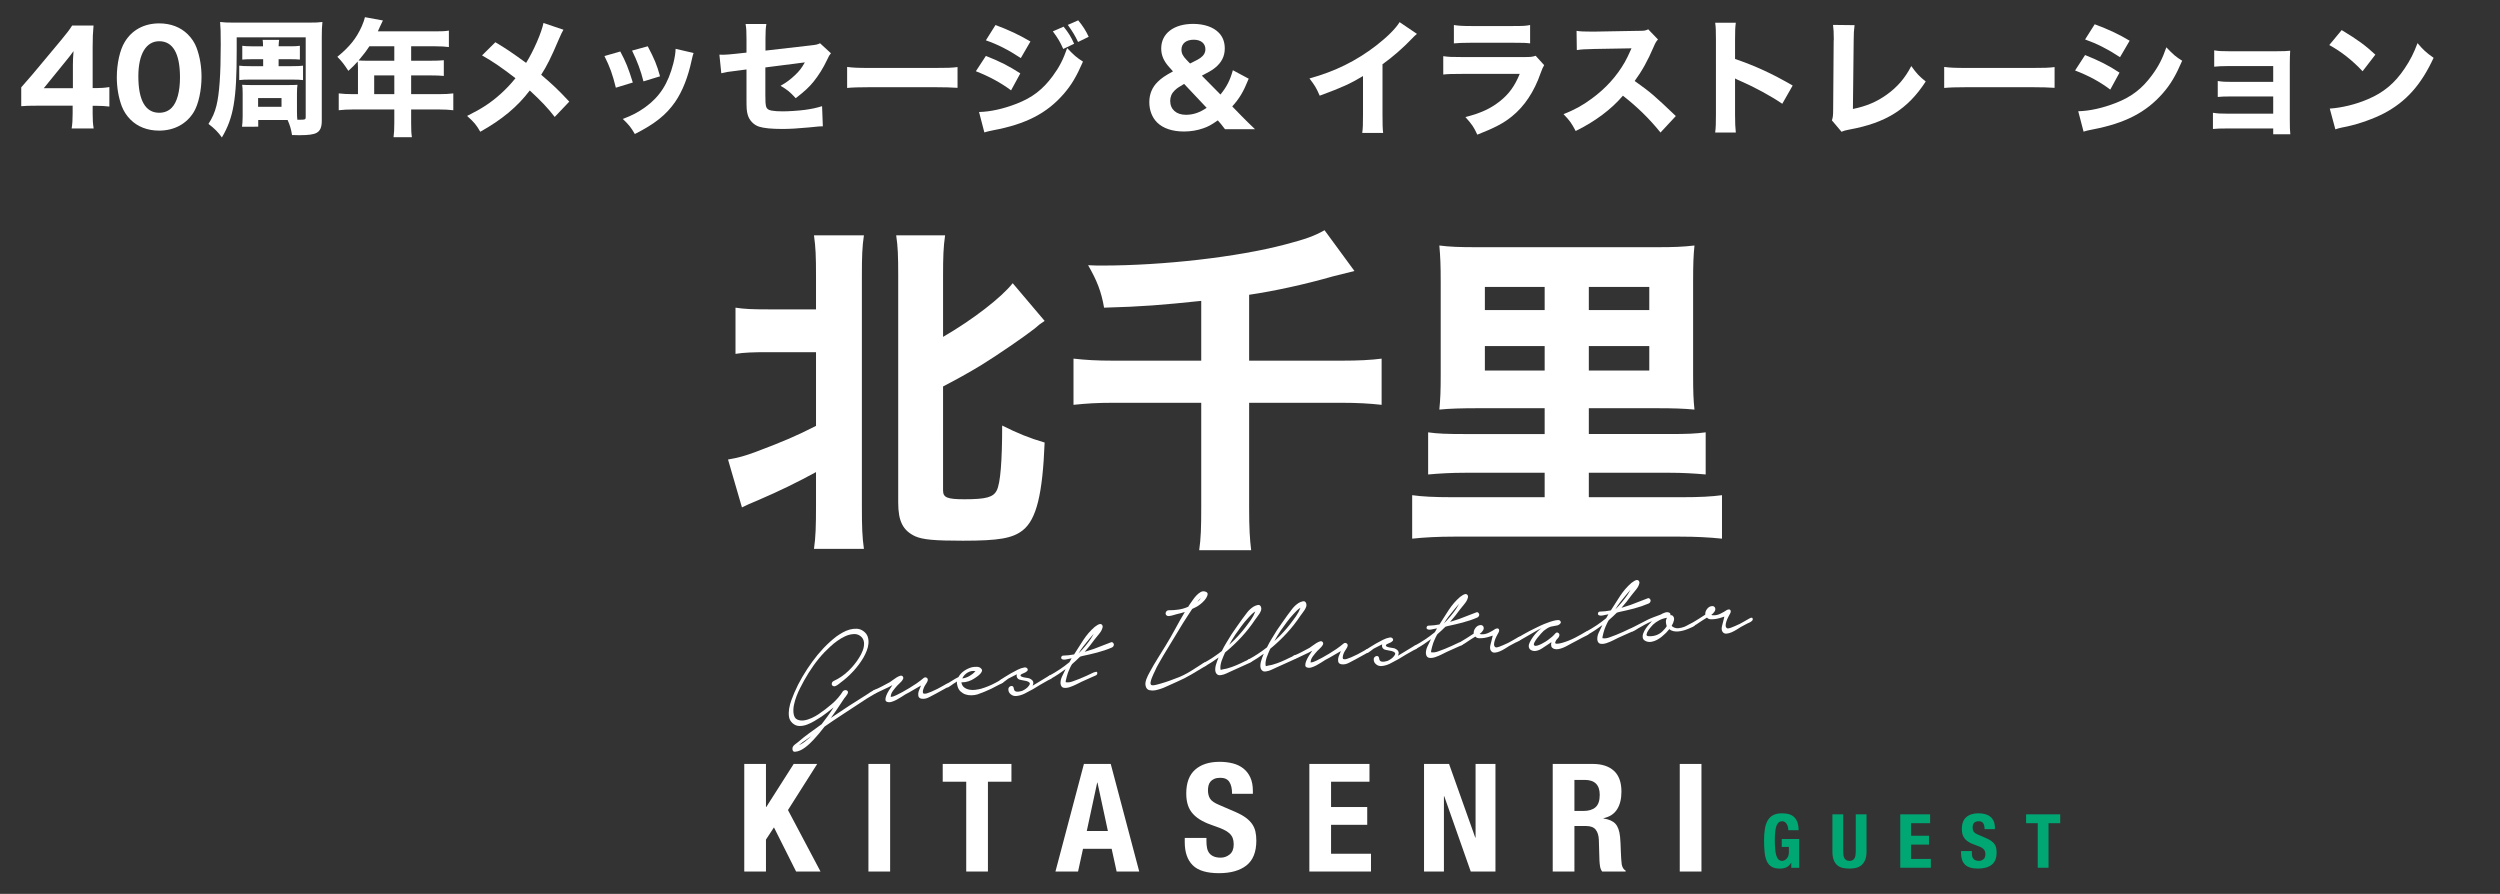 <?xml version="1.0" encoding="utf-8"?>
<!-- Generator: Adobe Illustrator 16.2.1, SVG Export Plug-In . SVG Version: 6.00 Build 0)  -->
<!DOCTYPE svg PUBLIC "-//W3C//DTD SVG 1.1//EN" "http://www.w3.org/Graphics/SVG/1.1/DTD/svg11.dtd">
<svg version="1.1" id="レイヤー_1" xmlns="http://www.w3.org/2000/svg" xmlns:xlink="http://www.w3.org/1999/xlink" x="0px"
	 y="0px" width="434.464px" height="155.34px" viewBox="0 0 434.464 155.34" enable-background="new 0 0 434.464 155.34"
	 xml:space="preserve">
<rect x="0" y="0" width="434.464" height="155.34" fill="#333333" stroke="none"/>
<g>
	<g>
		<g>
			<path fill="#FFFFFF" d="M133.546,61.202c-2.716,0-4.25,0.06-5.727,0.295v-8.028c1.594,0.236,2.775,0.295,5.727,0.295h8.265
				v-5.785c0-3.483-0.059-4.959-0.354-7.085h8.679c-0.295,2.008-0.354,3.602-0.354,7.085v39.967c0,3.72,0.059,5.313,0.354,7.439
				h-8.679c0.295-2.066,0.354-3.896,0.354-7.557v-5.786c-3.247,1.771-6.258,3.247-10.095,4.9c-1.299,0.531-1.948,0.826-2.775,1.239
				l-2.42-8.324c1.771-0.295,3.011-0.649,4.9-1.357c4.841-1.83,6.907-2.716,10.391-4.487V61.202H133.546z M163.891,85.23
				c0,1.239,0.708,1.534,3.719,1.534c3.778,0,5.018-0.354,5.608-1.534c0.649-1.24,0.944-5.195,0.944-11.276
				c2.598,1.299,4.723,2.185,7.38,2.952c-0.354,8.974-1.417,13.342-3.778,15.231c-1.771,1.416-4.192,1.83-10.391,1.83
				c-4.959,0-6.966-0.178-8.324-0.768c-2.125-1.004-2.952-2.598-2.952-5.845V47.978c0-3.543-0.059-5.137-0.354-7.085h8.501
				c-0.295,2.066-0.354,3.72-0.354,7.085v10.567c5.195-3.011,10.154-6.849,12.102-9.328l5.55,6.553
				c-0.649,0.414-1.122,0.768-1.771,1.358c-1.653,1.299-6.435,4.604-9.328,6.376c-2.243,1.357-4.073,2.361-6.553,3.66V85.23z"/>
			<path fill="#FFFFFF" d="M208.756,52.288c-6.73,0.708-10.272,1.003-16.884,1.181c-0.472-2.775-1.24-4.723-2.775-7.38
				c1.063,0.06,1.771,0.06,2.421,0.06c10.686,0,23.555-1.477,31.82-3.66c3.601-0.945,5.077-1.477,6.848-2.48l5.195,7.085
				c-1.948,0.472-1.948,0.472-3.778,0.944c-4.723,1.358-10.095,2.539-14.522,3.188v11.452h16.058c3.011,0,5.136-0.117,6.966-0.354
				v8.028c-2.125-0.235-4.191-0.354-6.907-0.354h-16.116v18.242c0,3.601,0.118,5.49,0.354,7.379h-9.032
				c0.295-2.125,0.354-3.837,0.354-7.497V69.999h-15.291c-2.833,0-4.664,0.118-6.907,0.354v-8.028
				c2.125,0.236,4.015,0.354,6.907,0.354h15.291V52.288z"/>
			<path fill="#FFFFFF" d="M256.692,70.943c-2.657,0-4.724,0.059-6.554,0.236c0.178-1.89,0.236-3.188,0.236-6.081V49.099
				c0-3.069-0.059-4.368-0.236-6.435c1.83,0.236,3.483,0.295,6.494,0.295h31.289c3.011,0,4.487-0.059,6.554-0.295
				c-0.178,1.771-0.236,3.188-0.236,6.316v16.117c0,3.07,0.059,4.428,0.236,6.081c-1.948-0.178-3.66-0.236-6.494-0.236h-11.866
				v4.486h13.991c3.07,0,4.604-0.059,6.317-0.295v7.32c-2.008-0.177-4.015-0.295-6.317-0.295h-13.991v4.251h16.058
				c3.365,0,5.313-0.118,7.084-0.354v7.557c-2.243-0.236-4.604-0.354-7.32-0.354h-39.259c-2.657,0-5.077,0.118-7.262,0.354v-7.557
				c1.653,0.236,3.778,0.354,7.084,0.354h15.94V82.16h-13.874c-2.361,0-4.368,0.118-6.376,0.295v-7.32
				c1.653,0.236,3.247,0.295,6.376,0.295h13.874v-4.486H256.692z M258.049,49.867v4.015h10.391v-4.015H258.049z M258.049,60.139
				v4.251h10.391v-4.251H258.049z M276.115,53.881h10.508v-4.015h-10.508V53.881z M276.115,64.39h10.508v-4.251h-10.508V64.39z"/>
		</g>
	</g>
	<g>
		<g>
			<g>
				<g>
					<path fill="#FFFFFF" d="M133.113,140.25h0.052l4.767-7.489h4.085l-5.08,8.014l5.656,10.685h-4.242l-3.85-7.673l-1.388,2.121
						v5.552h-3.771v-18.698h3.771V140.25z"/>
					<path fill="#FFFFFF" d="M150.921,132.761h3.771v18.698h-3.771V132.761z"/>
					<path fill="#FFFFFF" d="M175.773,135.851h-4.085v15.608h-3.771v-15.608h-4.085v-3.09h11.942V135.851z"/>
					<path fill="#FFFFFF" d="M193.031,132.761l4.95,18.698h-3.928l-0.864-3.954h-4.976l-0.864,3.954h-3.928l4.949-18.698H193.031z
						 M192.534,144.415l-1.807-8.406h-0.053l-1.807,8.406H192.534z"/>
					<path fill="#FFFFFF" d="M209.661,146.169c0,0.437,0.035,0.834,0.105,1.191c0.07,0.358,0.201,0.659,0.393,0.903
						c0.191,0.245,0.449,0.437,0.772,0.576c0.323,0.141,0.729,0.21,1.218,0.21c0.576,0,1.095-0.188,1.558-0.563
						c0.462-0.375,0.694-0.956,0.694-1.741c0-0.419-0.057-0.781-0.17-1.087c-0.114-0.305-0.301-0.58-0.563-0.825
						c-0.262-0.244-0.606-0.467-1.034-0.667c-0.428-0.201-0.956-0.406-1.584-0.616c-0.838-0.278-1.563-0.584-2.173-0.916
						c-0.611-0.332-1.122-0.721-1.532-1.166c-0.411-0.444-0.712-0.96-0.903-1.545c-0.192-0.585-0.288-1.261-0.288-2.029
						c0-1.851,0.515-3.229,1.545-4.138c1.03-0.908,2.444-1.362,4.242-1.362c0.838,0,1.611,0.092,2.318,0.275s1.318,0.48,1.833,0.891
						c0.515,0.41,0.916,0.934,1.204,1.571s0.433,1.4,0.433,2.291v0.524h-3.614c0-0.891-0.157-1.576-0.471-2.057
						c-0.314-0.479-0.838-0.72-1.571-0.72c-0.419,0-0.769,0.062-1.048,0.184s-0.502,0.283-0.667,0.484
						c-0.166,0.201-0.28,0.432-0.341,0.693c-0.061,0.263-0.091,0.533-0.091,0.812c0,0.576,0.122,1.061,0.367,1.453
						c0.244,0.393,0.768,0.756,1.571,1.087l2.907,1.257c0.716,0.314,1.3,0.642,1.754,0.982c0.454,0.34,0.816,0.707,1.087,1.1
						s0.458,0.825,0.563,1.297c0.104,0.471,0.157,0.995,0.157,1.571c0,1.973-0.572,3.408-1.716,4.308s-2.736,1.349-4.779,1.349
						c-2.13,0-3.653-0.462-4.57-1.388s-1.375-2.253-1.375-3.98v-0.76h3.771V146.169z"/>
					<path fill="#FFFFFF" d="M237.997,135.851h-6.678v4.399h6.285v3.091h-6.285v5.028h6.939v3.09h-10.711v-18.698h10.449V135.851z"
						/>
					<path fill="#FFFFFF" d="M256.38,145.567h0.053v-12.806h3.456v18.698h-4.295l-4.608-13.094h-0.053v13.094h-3.457v-18.698h4.348
						L256.38,145.567z"/>
					<path fill="#FFFFFF" d="M276.807,132.761c1.571,0,2.793,0.397,3.666,1.191c0.873,0.795,1.31,2.003,1.31,3.627
						c0,1.257-0.254,2.283-0.76,3.077c-0.506,0.795-1.292,1.306-2.356,1.532v0.052c0.942,0.141,1.632,0.445,2.068,0.917
						s0.707,1.23,0.812,2.278c0.035,0.35,0.062,0.729,0.079,1.14s0.035,0.868,0.053,1.375c0.034,0.995,0.087,1.754,0.157,2.278
						c0.104,0.523,0.331,0.882,0.681,1.073v0.157h-4.086c-0.192-0.262-0.313-0.563-0.366-0.903
						c-0.053-0.341-0.088-0.694-0.104-1.061l-0.105-3.588c-0.035-0.733-0.218-1.31-0.55-1.729s-0.891-0.629-1.676-0.629h-2.017
						v7.909h-3.771v-18.698H276.807z M275.183,140.932c0.908,0,1.606-0.214,2.095-0.642c0.489-0.428,0.733-1.148,0.733-2.161
						c0-1.729-0.873-2.593-2.618-2.593h-1.781v5.396H275.183z"/>
					<path fill="#FFFFFF" d="M291.917,132.761h3.771v18.698h-3.771V132.761z"/>
				</g>
			</g>
		</g>
	</g>
	<g>
		<path fill="#FFFFFF" d="M3.691,15.174c0.88-0.989,1.519-1.737,1.937-2.222l4.995-5.985c1.012-1.231,1.386-1.694,1.915-2.53h3.718
			c-0.11,1.276-0.154,2.091-0.154,3.696v7.174h0.616c0.792,0,1.475-0.044,2.289-0.177v3.389c-0.726-0.088-1.452-0.132-2.289-0.132
			h-0.616v1.342c0,1.167,0.044,1.783,0.176,2.597h-3.829c0.132-0.792,0.176-1.496,0.176-2.641v-1.319H6.485
			c-1.32,0-2.068,0.021-2.794,0.088V15.174z M12.668,11.28c0-0.659,0.022-1.188,0.11-2.397c-0.33,0.483-0.77,1.034-1.342,1.738
			l-3.828,4.708h5.061V11.28z"/>
		<path fill="#FFFFFF" d="M22.677,20.786c-0.682-0.682-1.188-1.475-1.518-2.332c-0.572-1.541-0.858-3.257-0.858-5.039
			c0-2.332,0.528-4.73,1.364-6.095c1.254-2.112,3.389-3.257,6.007-3.257c1.98,0,3.719,0.66,4.973,1.914
			c0.682,0.683,1.21,1.475,1.519,2.333c0.572,1.54,0.858,3.256,0.858,5.061c0,2.311-0.528,4.753-1.342,6.095
			c-1.254,2.068-3.41,3.234-6.029,3.234C25.647,22.7,23.932,22.04,22.677,20.786z M24.042,13.26c0,4.181,1.232,6.337,3.63,6.337
			c0.88,0,1.628-0.308,2.178-0.88c0.924-0.946,1.43-2.838,1.43-5.259c0-4.158-1.232-6.293-3.608-6.293
			C25.384,7.166,24.042,9.41,24.042,13.26z"/>
		<path fill="#FFFFFF" d="M51.609,19.399c0,0.551,0.022,1.145,0.066,1.408c0.264,0,0.418,0,0.506,0c0.858,0,0.946-0.044,0.946-0.462
			V6.484H41.135v2.354c0,8.427-0.55,11.617-2.574,15.05c-0.616-0.88-1.276-1.562-2.333-2.354c0.682-1.056,1.1-2.002,1.386-3.168
			c0.506-2.024,0.748-5.392,0.748-10.584c0-2.267-0.022-2.927-0.11-3.961c0.726,0.088,1.232,0.11,2.42,0.11h12.938
			c1.232,0,1.782-0.022,2.42-0.11c-0.088,0.881-0.11,1.431-0.11,2.663v14.521c0,1.122-0.286,1.761-0.924,2.091
			c-0.484,0.264-1.386,0.396-2.772,0.396c-0.11,0-0.286,0-0.462,0c-0.418-0.021-0.682-0.021-0.792-0.021c-0.066,0-0.132,0-0.22,0
			c-0.154-1.013-0.374-1.738-0.77-2.618h-5.104v1.166H42.06c0.066-0.484,0.11-1.057,0.11-1.782v-4.005
			c0-0.704-0.022-1.078-0.088-1.496c0.792,0.044,0.968,0.044,1.628,0.044h6.249c0.99,0,1.21,0,1.738-0.044
			c-0.066,0.484-0.088,0.858-0.088,1.562V19.399z M45.734,10.291h-2.046c-0.638,0-1.144,0.021-1.584,0.065V7.958
			c0.462,0.066,0.902,0.088,1.606,0.088h2.002c0-0.55-0.022-0.726-0.066-1.122h2.86C48.462,7.32,48.44,7.43,48.418,8.045h2.134
			c0.638,0,1.078-0.021,1.562-0.088v2.398c-0.44-0.044-0.924-0.065-1.562-0.065h-2.134v1.21h2.288c0.968,0,1.497-0.022,1.958-0.088
			v2.508c-0.528-0.065-1.034-0.088-1.958-0.088h-7.151c-0.902,0-1.474,0.022-1.98,0.088v-2.508c0.506,0.065,0.946,0.088,2.002,0.088
			h2.156V10.291z M44.854,18.563h4.07v-1.518h-4.07V18.563z"/>
		<path fill="#FFFFFF" d="M62.211,11.764c0-0.418-0.022-0.748-0.044-1.078c-0.594,0.66-0.902,0.969-1.628,1.628
			c-0.748-1.144-1.122-1.649-1.915-2.442c2.156-1.76,3.323-3.234,4.247-5.303c0.286-0.66,0.462-1.166,0.55-1.584l3.125,0.572
			c-0.154,0.308-0.176,0.352-0.484,1.012c-0.154,0.353-0.242,0.528-0.396,0.881h9.99c1.078,0,1.65-0.022,2.354-0.133v2.861
			c-0.682-0.089-1.342-0.133-2.354-0.133h-4.203v2.509h3.278c1.1,0,1.716-0.022,2.398-0.088v2.729
			c-0.726-0.066-1.298-0.088-2.289-0.088h-3.388v3.256h4.841c1.056,0,1.782-0.044,2.486-0.132v2.927
			c-0.727-0.088-1.497-0.133-2.486-0.133h-4.841v2.311c0,1.21,0.022,1.805,0.132,2.509h-3.19c0.088-0.683,0.132-1.32,0.132-2.553
			v-2.267h-7.151c-1.012,0-1.76,0.045-2.508,0.133v-2.927c0.748,0.088,1.474,0.132,2.508,0.132h0.836V11.764z M64.191,8.045
			c-0.594,0.902-1.056,1.496-1.87,2.465c0.44,0.021,0.814,0.044,1.364,0.044h4.84V8.045H64.191z M68.526,16.363v-3.256h-3.498v3.256
			H68.526z"/>
		<path fill="#FFFFFF" d="M97.919,5.164c-0.264,0.462-0.374,0.682-0.814,1.694c-1.342,3.168-2.09,4.643-3.059,6.139
			c2.024,1.716,2.927,2.574,4.885,4.665l-2.53,2.662c-1.166-1.519-2.354-2.772-4.334-4.599c-2.134,2.816-4.819,5.061-8.604,7.173
			c-0.682-1.188-1.034-1.628-2.288-2.75c2.574-1.276,4.092-2.267,5.831-3.829c0.968-0.88,1.782-1.738,2.575-2.729
			c-2.464-1.892-3.938-2.904-5.809-3.96l2.311-2.289c1.892,1.122,2.729,1.694,5.347,3.587c1.32-2.112,2.707-5.325,3.015-6.931
			L97.919,5.164z"/>
		<path fill="#FFFFFF" d="M107.795,8.948c0.968,1.805,1.408,2.904,2.178,5.391l-2.948,0.902c-0.594-2.398-1.012-3.542-1.98-5.501
			L107.795,8.948z M120.535,9.212c-0.132,0.374-0.154,0.439-0.33,1.231c-0.638,2.971-1.584,5.391-2.882,7.283
			c-1.562,2.244-3.521,3.807-6.997,5.567c-0.682-1.167-0.99-1.562-2.09-2.619c1.672-0.638,2.619-1.144,3.873-2.024
			c2.553-1.848,4.005-4.114,4.907-7.635c0.264-1.078,0.374-1.804,0.396-2.53L120.535,9.212z M112.57,8.045
			c1.166,2.223,1.584,3.213,2.134,5.215l-2.883,0.881c-0.418-1.738-1.122-3.631-1.98-5.348L112.57,8.045z"/>
		<path fill="#FFFFFF" d="M129.729,6.725c0-1.254-0.022-1.76-0.154-2.552h3.609c-0.11,0.682-0.154,1.254-0.154,2.486v2.134
			l7.855-0.901c0.99-0.11,1.166-0.154,1.628-0.374l1.893,1.738c-0.286,0.352-0.33,0.418-0.66,1.122
			c-0.682,1.452-1.43,2.64-2.354,3.807c-0.792,0.968-1.518,1.649-3.103,2.882c-1.056-1.144-1.452-1.452-2.64-2.156
			c1.012-0.572,1.694-1.078,2.508-1.848c0.748-0.705,1.144-1.211,1.716-2.223l-6.865,0.88v4.818
			c0.022,1.431,0.022,1.431,0.088,1.782c0.088,0.528,0.374,0.793,0.99,0.902c0.506,0.088,1.188,0.132,1.937,0.132
			c1.034,0,2.728-0.109,3.895-0.264c1.21-0.176,1.87-0.308,2.948-0.638l0.132,3.498c-0.484,0-0.484,0-2.442,0.198
			c-1.805,0.176-3.367,0.264-4.577,0.264c-1.827,0-3.235-0.132-4.049-0.396c-0.924-0.286-1.716-1.101-1.98-2.047
			c-0.198-0.704-0.22-1.056-0.22-2.97v-4.929l-1.496,0.197c-1.849,0.221-1.937,0.242-2.883,0.463l-0.33-3.235
			c0.286,0.022,0.528,0.022,0.66,0.022c0.44,0,1.188-0.066,2.223-0.176l1.826-0.198V6.725z"/>
		<path fill="#FFFFFF" d="M147.219,11.632c0.99,0.132,1.782,0.176,4.026,0.176h11.134c2.222,0,3.015-0.021,4.027-0.153v3.608
			c-0.88-0.066-2.333-0.11-4.049-0.11h-11.112c-1.914,0-3.168,0.044-4.026,0.132V11.632z"/>
		<path fill="#FFFFFF" d="M171.331,9.718c2.42,0.946,4.048,1.782,5.985,3.036l-1.606,2.948c-1.804-1.342-3.762-2.398-6.117-3.322
			L171.331,9.718z M170.143,19.465c1.98-0.044,4.247-0.55,6.557-1.452c2.707-1.056,4.533-2.464,6.249-4.797
			c1.166-1.584,1.826-2.882,2.508-4.862c1.232,1.298,1.628,1.628,2.75,2.354c-1.144,2.618-2.024,4.092-3.367,5.633
			c-2.926,3.366-6.579,5.236-12.211,6.293c-0.682,0.132-1.1,0.241-1.562,0.374L170.143,19.465z M173.003,4.349
			c2.376,0.88,4.203,1.761,6.073,2.86l-1.672,2.883c-2.178-1.431-4.026-2.377-6.073-3.081L173.003,4.349z M184.841,4.635
			c0.836,1.034,1.276,1.738,1.827,2.971l-1.893,0.902c-0.528-1.211-0.924-1.871-1.804-3.059L184.841,4.635z M187.372,3.535
			c0.748,0.881,1.386,1.871,1.826,2.861l-1.849,0.901c-0.484-1.034-0.924-1.782-1.782-2.97L187.372,3.535z"/>
		<path fill="#FFFFFF" d="M212.891,22.458c-0.44-0.594-0.902-1.166-1.254-1.54c-1.1,0.771-1.694,1.101-2.552,1.387
			c-0.99,0.352-2.156,0.55-3.323,0.55c-2.024,0-3.652-0.55-4.687-1.584c-0.858-0.858-1.342-2.112-1.342-3.499
			c0-1.408,0.484-2.597,1.475-3.564c0.66-0.638,1.232-1.034,2.64-1.804l-0.572-0.639c-1.034-1.122-1.474-2.134-1.474-3.345
			c0-2.596,2.178-4.269,5.545-4.269c1.914,0,3.521,0.551,4.467,1.541c0.682,0.682,1.034,1.628,1.034,2.706
			c0,1.386-0.55,2.464-1.694,3.389c-0.506,0.418-1.1,0.748-2.289,1.364l3.234,3.278c1.101-1.364,1.65-2.442,2.157-4.225l2.75,1.474
			c-0.946,2.333-1.584,3.389-2.86,4.819l1.65,1.694c0.792,0.813,1.21,1.21,2.31,2.266H212.891z M205.784,14.581
			c-0.946,0.55-1.276,0.771-1.65,1.145c-0.506,0.483-0.77,1.1-0.77,1.804c0,1.475,1.056,2.421,2.728,2.421
			c1.254,0,2.376-0.374,3.609-1.21L205.784,14.581z M206.818,11.039c1.342-0.683,1.452-0.727,1.76-0.946
			c0.616-0.44,0.902-0.925,0.902-1.54c0-1.013-0.792-1.65-2.024-1.65c-1.32,0-2.134,0.66-2.134,1.716c0,0.66,0.242,1.122,0.88,1.782
			L206.818,11.039z"/>
		<path fill="#FFFFFF" d="M246.243,5.889c-0.462,0.396-0.506,0.44-0.836,0.792c-1.673,1.738-3.345,3.19-5.149,4.489v8.669
			c0,1.761,0.022,2.509,0.11,3.257h-3.63c0.109-0.836,0.132-1.387,0.132-3.19v-6.689c-2.288,1.364-3.543,1.937-7.525,3.411
			c-0.594-1.364-0.858-1.805-1.782-2.993c4.445-1.231,8.119-3.036,11.596-5.721c1.937-1.496,3.41-2.971,4.07-4.07L246.243,5.889z"/>
		<path fill="#FFFFFF" d="M250.816,9.762c0.946,0.132,1.365,0.154,3.322,0.154h10.605c1.277,0,1.497-0.022,2.135-0.221l1.475,1.629
			c-0.242,0.396-0.33,0.615-0.616,1.386c-1.122,3.234-2.816,5.765-4.995,7.525c-1.496,1.21-2.992,1.979-6.007,3.168
			c-0.594-1.298-0.901-1.76-2.067-3.059c2.662-0.682,4.334-1.452,5.963-2.729c1.605-1.275,2.596-2.64,3.476-4.774h-10.011
			c-1.805,0-2.465,0.022-3.279,0.11V9.762z M252.665,4.349c0.792,0.132,1.519,0.176,3.036,0.176h7.217
			c1.783,0,2.201-0.021,2.993-0.176v3.19c-0.749-0.088-1.078-0.109-2.948-0.109h-7.328c-1.408,0-2.287,0.044-2.97,0.109V4.349z"/>
		<path fill="#FFFFFF" d="M288.57,23.03c-1.869-2.332-4.07-4.488-6.534-6.402c-1.958,2.332-4.862,4.51-8.207,6.139
			c-0.727-1.387-1.034-1.805-2.112-2.927c1.936-0.77,3.234-1.474,4.885-2.685c2.42-1.76,4.356-3.895,5.765-6.358
			c0.286-0.484,0.66-1.276,1.166-2.398l-6.425,0.11c-1.826,0.044-2.244,0.065-3.08,0.197l-0.045-3.344
			c0.705,0.109,1.32,0.132,2.686,0.132c0.088,0,0.264,0,0.418,0l7.502-0.132c1.211,0,1.32-0.022,1.849-0.265l1.694,1.761
			c-0.286,0.308-0.462,0.594-0.727,1.231c-1.056,2.465-2.046,4.247-3.322,5.985c2.839,2.024,3.389,2.508,7.151,6.095L288.57,23.03z"
			/>
		<path fill="#FFFFFF" d="M298.073,23.03c0.11-0.836,0.132-1.606,0.132-3.103V6.902c0-1.562-0.021-2.179-0.132-2.948h3.587
			c-0.11,0.836-0.133,1.342-0.133,2.948v3.345c3.41,1.166,6.426,2.53,10.012,4.62l-1.805,3.169c-1.958-1.343-4.84-2.905-7.371-4.005
			c-0.418-0.176-0.506-0.22-0.836-0.396v6.337c0,1.408,0.045,2.223,0.133,3.059H298.073z"/>
		<path fill="#FFFFFF" d="M322.294,4.372c-0.109,0.836-0.153,1.518-0.153,2.729l-0.132,11.837c2.354-0.483,4.158-1.254,5.875-2.486
			c1.869-1.342,3.189-2.882,4.268-4.973c0.969,1.343,1.32,1.717,2.509,2.685c-3.124,4.818-6.909,7.195-13.312,8.361
			c-0.682,0.132-0.924,0.198-1.32,0.374l-1.672-1.98c0.176-0.506,0.22-0.836,0.22-2.024l0.088-11.771
			c0.022-0.11,0.022-0.198,0.022-0.308c0-1.057-0.045-1.893-0.133-2.486L322.294,4.372z"/>
		<path fill="#FFFFFF" d="M337.871,11.632c0.99,0.132,1.781,0.176,4.025,0.176h11.135c2.222,0,3.014-0.021,4.026-0.153v3.608
			c-0.88-0.066-2.333-0.11-4.049-0.11h-11.112c-1.914,0-3.168,0.044-4.025,0.132V11.632z"/>
		<path fill="#FFFFFF" d="M362.357,9.564c2.42,0.968,4.049,1.782,5.984,3.059l-1.606,2.948c-1.804-1.364-3.763-2.42-6.116-3.322
			L362.357,9.564z M361.168,19.333c1.979-0.044,4.247-0.55,6.557-1.452c2.706-1.057,4.532-2.465,6.249-4.797
			c1.166-1.584,1.826-2.883,2.508-4.862c1.232,1.298,1.629,1.628,2.751,2.332c-1.144,2.641-2.024,4.114-3.366,5.654
			c-2.927,3.345-6.579,5.215-12.212,6.293c-0.683,0.133-1.101,0.221-1.562,0.374L361.168,19.333z M364.029,4.217
			c2.377,0.88,4.203,1.738,6.072,2.86l-1.672,2.86c-2.178-1.43-4.026-2.354-6.072-3.08L364.029,4.217z"/>
		<path fill="#FFFFFF" d="M387.041,22.326c-1.232,0-1.804,0.022-2.464,0.088v-2.816c0.858,0.132,1.276,0.154,2.464,0.154h8.01
			v-2.992h-7.086c-1.408,0-1.848,0.021-2.552,0.088v-2.772c0.836,0.132,1.188,0.154,2.552,0.154h7.086v-2.751h-7.789
			c-1.035,0-1.893,0.044-2.465,0.11V8.75c0.771,0.133,1.254,0.154,2.465,0.154h8.471c1.101,0,1.584-0.021,2.267-0.088
			c-0.044,0.771-0.065,1.431-0.065,2.332v9.55c0,1.276,0.021,2.024,0.088,2.641h-2.971v-1.013H387.041z"/>
		<path fill="#FFFFFF" d="M406.951,5.229c2.838,1.717,4.092,2.641,5.853,4.269l-2.222,2.883c-1.826-1.937-3.675-3.389-5.787-4.555
			L406.951,5.229z M404.882,18.872c2.024-0.132,4.533-0.727,6.557-1.606c2.795-1.166,4.753-2.816,6.469-5.391
			c0.99-1.475,1.584-2.662,2.223-4.379c1.034,1.21,1.43,1.584,2.795,2.553c-2.179,4.708-4.775,7.613-8.604,9.637
			c-1.76,0.925-4.291,1.827-6.403,2.289c-0.55,0.109-0.55,0.109-0.968,0.197c-0.506,0.11-0.639,0.154-1.1,0.309L404.882,18.872z"/>
	</g>
</g>
<g>
	<g>
		<path fill="#00A773" d="M310.72,143.746c-0.039-0.183-0.103-0.35-0.188-0.501c-0.087-0.151-0.197-0.277-0.332-0.377
			s-0.297-0.149-0.487-0.149c-0.451,0-0.775,0.251-0.975,0.754c-0.2,0.503-0.3,1.335-0.3,2.496c0,0.555,0.018,1.058,0.053,1.508
			c0.034,0.451,0.097,0.834,0.188,1.15c0.091,0.316,0.221,0.56,0.39,0.729s0.388,0.253,0.656,0.253c0.112,0,0.236-0.03,0.371-0.091
			c0.134-0.061,0.26-0.151,0.377-0.272c0.116-0.122,0.214-0.275,0.292-0.462s0.117-0.405,0.117-0.656v-0.949h-1.235v-1.378h3.029
			v5.005h-1.378v-0.858h-0.026c-0.226,0.364-0.496,0.622-0.812,0.773c-0.316,0.152-0.695,0.228-1.137,0.228
			c-0.572,0-1.038-0.1-1.397-0.299c-0.36-0.199-0.642-0.507-0.846-0.923c-0.203-0.416-0.34-0.93-0.409-1.54
			c-0.069-0.611-0.104-1.32-0.104-2.126c0-0.78,0.05-1.465,0.15-2.054c0.099-0.59,0.271-1.081,0.513-1.476
			c0.243-0.395,0.563-0.691,0.962-0.891c0.399-0.199,0.897-0.299,1.495-0.299c1.022,0,1.76,0.253,2.21,0.761
			c0.451,0.507,0.677,1.232,0.677,2.177h-1.794C310.779,144.105,310.759,143.927,310.72,143.746z"/>
		<path fill="#00A773" d="M320.32,147.997c0,0.233,0.015,0.448,0.045,0.644c0.03,0.194,0.087,0.363,0.169,0.507
			c0.083,0.143,0.195,0.256,0.338,0.338c0.144,0.082,0.323,0.123,0.54,0.123c0.226,0,0.407-0.041,0.546-0.123
			s0.249-0.195,0.331-0.338c0.083-0.144,0.139-0.312,0.17-0.507c0.03-0.195,0.045-0.41,0.045-0.644v-6.475h1.872v6.475
			c0,0.589-0.082,1.076-0.247,1.462s-0.386,0.691-0.663,0.917s-0.594,0.377-0.949,0.455c-0.355,0.077-0.724,0.116-1.104,0.116
			c-0.382,0-0.75-0.034-1.105-0.104s-0.671-0.21-0.948-0.423c-0.277-0.212-0.499-0.514-0.663-0.903
			c-0.165-0.39-0.247-0.896-0.247-1.521v-6.475h1.872V147.997z"/>
		<path fill="#00A773" d="M335.426,143.056h-3.314v2.184h3.119v1.534h-3.119v2.496h3.444v1.534h-5.316v-9.282h5.187V143.056z"/>
		<path fill="#00A773" d="M342.68,148.178c0,0.217,0.017,0.414,0.052,0.592c0.034,0.178,0.1,0.327,0.195,0.448
			c0.095,0.121,0.223,0.217,0.383,0.286c0.161,0.069,0.362,0.104,0.604,0.104c0.286,0,0.544-0.093,0.773-0.279
			c0.23-0.187,0.345-0.475,0.345-0.864c0-0.208-0.028-0.388-0.084-0.54c-0.057-0.151-0.149-0.288-0.279-0.409
			c-0.131-0.121-0.302-0.231-0.514-0.331c-0.213-0.1-0.475-0.202-0.787-0.306c-0.416-0.139-0.775-0.29-1.079-0.455
			c-0.303-0.165-0.557-0.357-0.76-0.579c-0.204-0.221-0.354-0.476-0.449-0.767c-0.095-0.29-0.143-0.626-0.143-1.008
			c0-0.918,0.256-1.603,0.767-2.054c0.512-0.45,1.214-0.676,2.106-0.676c0.416,0,0.8,0.045,1.15,0.137
			c0.351,0.091,0.654,0.238,0.91,0.441c0.256,0.204,0.455,0.464,0.598,0.78c0.144,0.316,0.215,0.695,0.215,1.138v0.26h-1.794
			c0-0.442-0.078-0.782-0.234-1.021s-0.416-0.357-0.78-0.357c-0.207,0-0.381,0.03-0.52,0.091s-0.249,0.141-0.331,0.24
			c-0.083,0.101-0.14,0.215-0.169,0.345c-0.031,0.13-0.046,0.265-0.046,0.403c0,0.286,0.061,0.526,0.182,0.722
			c0.121,0.194,0.382,0.375,0.78,0.539l1.443,0.624c0.354,0.156,0.646,0.318,0.871,0.487c0.225,0.169,0.404,0.352,0.539,0.546
			c0.134,0.195,0.228,0.41,0.279,0.644c0.052,0.234,0.078,0.494,0.078,0.78c0,0.979-0.284,1.692-0.852,2.139
			s-1.358,0.669-2.372,0.669c-1.058,0-1.813-0.229-2.269-0.688s-0.683-1.118-0.683-1.977v-0.377h1.872V148.178z"/>
		<path fill="#00A773" d="M358.033,143.056h-2.028v7.748h-1.872v-7.748h-2.027v-1.534h5.928V143.056z"/>
	</g>
</g>
<g>
	<g>
		<path fill="#FFFFFF" d="M144.867,118.353c0.907-0.412,1.744-0.979,2.509-1.699c0.765-0.722,1.405-1.504,1.922-2.347
			c0.249-0.377,0.462-0.799,0.641-1.268c0.178-0.469,0.249-0.931,0.213-1.392c-0.053-0.476-0.267-0.85-0.641-1.122
			c-0.374-0.271-0.792-0.379-1.254-0.323c-0.48,0.039-0.947,0.166-1.401,0.381c-0.454,0.215-0.894,0.474-1.321,0.775
			c-0.427,0.303-0.832,0.629-1.214,0.98c-0.382,0.352-0.734,0.692-1.054,1.021c-0.694,0.732-1.33,1.51-1.908,2.331
			c-0.579,0.821-1.107,1.661-1.588,2.519c-0.231,0.43-0.467,0.875-0.708,1.34s-0.454,0.944-0.641,1.439
			c-0.187,0.496-0.333,0.993-0.44,1.491c-0.106,0.498-0.133,0.985-0.08,1.461c0.071,0.563,0.28,0.93,0.627,1.096
			c0.347,0.168,0.743,0.22,1.188,0.157c0.445-0.063,0.898-0.203,1.361-0.419c0.462-0.216,0.854-0.435,1.174-0.656
			c0.783-0.527,1.562-1.125,2.335-1.793s1.41-1.406,1.908-2.212c0.107-0.097,0.223-0.155,0.347-0.176
			c0.125-0.019,0.236,0,0.333,0.053c0.098,0.055,0.16,0.135,0.187,0.239c0.027,0.104-0.004,0.231-0.093,0.382
			c-0.071,0.129-0.16,0.262-0.267,0.395c-0.107,0.134-0.205,0.257-0.293,0.371c-0.392,0.583-0.774,1.158-1.148,1.723
			c-0.374,0.563-0.765,1.12-1.174,1.671c1.067-0.729,2.135-1.439,3.203-2.131c1.067-0.692,2.162-1.388,3.283-2.084
			c0.053-0.041,0.169-0.121,0.347-0.242c0.177-0.121,0.355-0.225,0.533-0.311s0.334-0.13,0.467-0.132s0.2,0.086,0.2,0.264
			c0,0.143-0.08,0.261-0.24,0.354c-0.16,0.094-0.293,0.171-0.4,0.232l-1.147,0.682c-0.73,0.469-1.451,0.942-2.162,1.419
			c-0.712,0.476-1.432,0.948-2.162,1.417c-0.517,0.328-1.023,0.662-1.521,1.006c-0.499,0.344-0.997,0.688-1.495,1.03
			c-0.303,0.398-0.61,0.784-0.921,1.157c-0.312,0.372-0.636,0.74-0.974,1.107c-0.214,0.229-0.445,0.463-0.694,0.697
			c-0.25,0.233-0.507,0.45-0.774,0.65c-0.267,0.199-0.547,0.369-0.841,0.509c-0.294,0.14-0.601,0.224-0.921,0.25
			c-0.303,0.024-0.454-0.159-0.454-0.551c0-0.249,0.138-0.483,0.414-0.701c0.275-0.219,0.494-0.387,0.654-0.508
			c0.587-0.511,1.206-1.002,1.855-1.473c0.649-0.472,1.365-0.988,2.148-1.551c0.356-0.456,0.712-0.931,1.068-1.423
			c0.355-0.492,0.694-0.99,1.014-1.497c-0.356,0.278-0.703,0.552-1.041,0.82c-0.338,0.268-0.685,0.522-1.041,0.765
			c-0.356,0.226-0.752,0.471-1.188,0.738c-0.437,0.267-0.881,0.486-1.334,0.657c-0.454,0.17-0.903,0.252-1.348,0.243
			c-0.445-0.008-0.845-0.175-1.201-0.502c-0.338-0.311-0.539-0.686-0.601-1.125c-0.062-0.44-0.053-0.902,0.027-1.39
			s0.209-0.975,0.387-1.46s0.347-0.914,0.507-1.282c0.409-0.959,0.88-1.892,1.415-2.799c0.534-0.907,1.111-1.786,1.734-2.638
			c0.587-0.813,1.232-1.591,1.936-2.334c0.703-0.742,1.454-1.422,2.255-2.039c0.338-0.242,0.703-0.472,1.095-0.69
			c0.391-0.22,0.792-0.386,1.201-0.499s0.818-0.161,1.228-0.141c0.409,0.019,0.792,0.157,1.147,0.412
			c0.374,0.272,0.623,0.595,0.748,0.967c0.124,0.372,0.169,0.77,0.133,1.19s-0.138,0.843-0.307,1.266
			c-0.169,0.423-0.36,0.822-0.574,1.194c-0.498,0.842-1.09,1.634-1.775,2.374c-0.685,0.742-1.428,1.403-2.229,1.985
			c-0.071,0.06-0.156,0.129-0.253,0.207c-0.098,0.079-0.205,0.155-0.32,0.227c-0.116,0.071-0.227,0.126-0.334,0.161
			c-0.106,0.035-0.213,0.031-0.32-0.014c-0.196-0.073-0.285-0.212-0.267-0.419C144.564,118.615,144.671,118.459,144.867,118.353z
			 M140.089,128.567c-0.16,0.103-0.36,0.239-0.601,0.41c-0.24,0.17-0.458,0.344-0.654,0.521c0.463-0.198,0.908-0.484,1.335-0.856
			c0.142-0.119,0.289-0.243,0.44-0.37c0.151-0.129,0.297-0.261,0.44-0.396L140.089,128.567z"/>
		<path fill="#FFFFFF" d="M151.913,119.912c0.463-0.181,0.917-0.392,1.361-0.633c0.444-0.241,0.89-0.478,1.334-0.71
			c0.107-0.062,0.271-0.179,0.494-0.348s0.449-0.326,0.681-0.469c0.231-0.144,0.449-0.246,0.654-0.308
			c0.204-0.061,0.36-0.017,0.467,0.136c0.089,0.135,0.102,0.271,0.04,0.409c-0.062,0.139-0.156,0.28-0.28,0.424
			s-0.258,0.279-0.4,0.406c-0.143,0.128-0.249,0.229-0.32,0.307c-0.267,0.289-0.525,0.604-0.774,0.944
			c-0.25,0.341-0.374,0.689-0.374,1.045c0.32-0.026,0.658-0.135,1.014-0.324c0.356-0.188,0.667-0.348,0.934-0.477
			c0.854-0.461,1.699-0.976,2.536-1.542c0.462-0.322,0.881-0.642,1.254-0.957c0.16-0.12,0.324-0.133,0.494-0.041
			c0.168,0.094,0.235,0.249,0.2,0.464c-0.036,0.164-0.111,0.326-0.227,0.487c-0.116,0.16-0.218,0.324-0.307,0.491
			c-0.089,0.15-0.173,0.353-0.253,0.608s-0.085,0.479-0.013,0.668c0.195,0.091,0.436,0.084,0.72-0.02s0.516-0.188,0.694-0.257
			c0.765-0.329,1.477-0.689,2.136-1.082c0.124-0.063,0.28-0.152,0.467-0.266c0.187-0.112,0.324-0.084,0.414,0.087
			c0.089,0.152,0.076,0.273-0.04,0.363s-0.236,0.166-0.36,0.229l-1.761,0.972c-0.374,0.191-0.783,0.407-1.228,0.647
			c-0.445,0.242-0.89,0.327-1.334,0.257c-0.32-0.062-0.503-0.229-0.547-0.503c-0.045-0.271-0.022-0.535,0.066-0.792l0.4-0.994
			c-0.463,0.252-0.912,0.512-1.348,0.778c-0.437,0.268-0.885,0.518-1.348,0.75c-0.196,0.124-0.427,0.271-0.694,0.445
			c-0.267,0.173-0.547,0.338-0.841,0.495c-0.293,0.158-0.583,0.279-0.867,0.365c-0.285,0.085-0.534,0.093-0.747,0.021
			c-0.214-0.054-0.325-0.183-0.334-0.387c-0.009-0.203,0.04-0.443,0.147-0.719c0.106-0.276,0.257-0.573,0.454-0.893
			c0.195-0.317,0.4-0.628,0.614-0.931l-0.641,0.347c-0.73,0.326-1.254,0.574-1.575,0.743s-0.569,0.278-0.747,0.328
			c-0.107,0.045-0.191,0.042-0.254-0.006c-0.062-0.049-0.106-0.107-0.133-0.177c-0.027-0.068-0.027-0.14,0-0.213
			S151.824,119.954,151.913,119.912z"/>
		<path fill="#FFFFFF" d="M164.51,118.878c0.32-0.187,0.654-0.392,1.001-0.616c0.347-0.224,0.698-0.422,1.054-0.594
			c0.231-0.428,0.56-0.789,0.987-1.082c0.427-0.292,0.881-0.504,1.361-0.632c0.249-0.056,0.538-0.079,0.867-0.071
			c0.329,0.01,0.583,0.121,0.761,0.338c0.125,0.133,0.156,0.28,0.093,0.446c-0.062,0.165-0.169,0.325-0.32,0.479
			c-0.151,0.155-0.32,0.298-0.507,0.429c-0.187,0.132-0.325,0.227-0.414,0.288c-0.32,0.223-0.672,0.397-1.054,0.526
			c-0.383,0.129-0.77,0.192-1.161,0.189l-0.107,0.009c0.071,0.386,0.231,0.674,0.48,0.867c0.249,0.193,0.542,0.325,0.881,0.395
			c0.338,0.07,0.689,0.082,1.054,0.034c0.364-0.048,0.698-0.111,1.001-0.188c0.427-0.124,0.845-0.27,1.254-0.437
			c0.409-0.168,0.81-0.355,1.201-0.565c0.178-0.104,0.361-0.203,0.547-0.299c0.187-0.096,0.36-0.193,0.521-0.296
			c0.125-0.046,0.253-0.038,0.387,0.021c0.133,0.06,0.146,0.175,0.04,0.344c-0.089,0.15-0.214,0.258-0.374,0.324
			s-0.303,0.131-0.427,0.194l-1.334,0.697c-0.819,0.387-1.628,0.721-2.429,0.999c-0.356,0.101-0.717,0.153-1.081,0.156
			c-0.365,0.003-0.703-0.05-1.014-0.157c-0.312-0.107-0.592-0.276-0.841-0.505c-0.25-0.229-0.427-0.534-0.534-0.917
			c-0.036-0.139-0.067-0.279-0.093-0.419c-0.027-0.141-0.023-0.273,0.013-0.401c-0.196,0.104-0.387,0.223-0.573,0.354
			c-0.187,0.131-0.352,0.247-0.494,0.348c-0.089,0.043-0.205,0.119-0.347,0.229c-0.143,0.109-0.285,0.126-0.427,0.048
			c-0.107-0.062-0.156-0.156-0.147-0.281C164.346,119.007,164.403,118.922,164.51,118.878z M167.232,117.907
			c0.427-0.053,0.841-0.192,1.241-0.422c0.4-0.228,0.751-0.506,1.054-0.833c-0.25-0.068-0.494-0.075-0.734-0.021
			c-0.24,0.056-0.463,0.145-0.667,0.269c-0.205,0.123-0.387,0.276-0.547,0.458C167.419,117.542,167.303,117.723,167.232,117.907z"/>
		<path fill="#FFFFFF" d="M173.878,118.136c0.124-0.081,0.351-0.229,0.68-0.442c0.329-0.214,0.694-0.435,1.094-0.664
			c0.4-0.228,0.805-0.443,1.215-0.646c0.409-0.202,0.765-0.325,1.067-0.367c0.106-0.045,0.218-0.05,0.333-0.015
			s0.2,0.086,0.253,0.152c0.107,0.169,0.116,0.308,0.027,0.412c-0.089,0.105-0.205,0.199-0.347,0.281
			c-0.143,0.083-0.298,0.154-0.467,0.213s-0.28,0.125-0.333,0.201c-0.089,0.113-0.067,0.209,0.067,0.287
			c0.133,0.079,0.297,0.136,0.494,0.173c0.195,0.038,0.391,0.071,0.587,0.099c0.196,0.029,0.32,0.059,0.374,0.09
			c0.356,0.167,0.565,0.358,0.627,0.575c0.062,0.219,0.022,0.448-0.12,0.69l0.721-0.432l2.135-1.297
			c0.124-0.081,0.235-0.094,0.333-0.041c0.098,0.055,0.147,0.153,0.147,0.296s-0.076,0.25-0.227,0.325
			c-0.151,0.075-0.29,0.144-0.414,0.207c-0.427,0.231-0.859,0.476-1.294,0.734c-0.436,0.258-0.868,0.52-1.294,0.786
			c-0.517,0.292-1.01,0.554-1.481,0.789c-0.472,0.233-0.957,0.372-1.455,0.413c-0.356,0.029-0.672-0.07-0.948-0.297
			s-0.414-0.5-0.414-0.82c-0.018-0.158,0.018-0.29,0.107-0.396c0.089-0.104,0.195-0.176,0.32-0.213
			c0.124-0.037,0.235-0.023,0.333,0.039c0.098,0.063,0.156,0.174,0.173,0.333c0.036,0.354,0.191,0.55,0.467,0.589
			s0.601,0,0.974-0.119c0.249-0.109,0.476-0.239,0.681-0.391c0.204-0.15,0.351-0.291,0.44-0.423
			c0.231-0.268,0.293-0.468,0.187-0.603c-0.106-0.133-0.289-0.233-0.547-0.302c-0.258-0.068-0.53-0.121-0.814-0.16
			c-0.285-0.039-0.48-0.099-0.587-0.179c-0.16-0.129-0.253-0.264-0.28-0.404c-0.026-0.14-0.022-0.282,0.014-0.428
			c-0.267,0.128-0.53,0.261-0.788,0.398c-0.258,0.137-0.494,0.258-0.708,0.364c-0.16,0.103-0.351,0.247-0.573,0.434
			c-0.223,0.188-0.423,0.289-0.601,0.304c-0.089,0.024-0.165,0.019-0.227-0.021c-0.062-0.039-0.098-0.09-0.107-0.151
			c-0.009-0.062,0-0.129,0.027-0.202C173.758,118.235,173.807,118.178,173.878,118.136z"/>
		<path fill="#FFFFFF" d="M184.741,113.936c0.32-0.009,0.641-0.029,0.961-0.064s0.641-0.084,0.961-0.146
			c0.498-0.806,1.036-1.646,1.615-2.521c0.578-0.874,1.232-1.626,1.962-2.255c0.142-0.101,0.289-0.202,0.44-0.304
			c0.151-0.101,0.307-0.167,0.467-0.199c0.178-0.014,0.311,0.047,0.4,0.182c0.089,0.135,0.107,0.285,0.053,0.449
			c-0.089,0.363-0.285,0.722-0.587,1.076c-0.303,0.354-0.561,0.673-0.774,0.958c-0.267,0.377-0.547,0.748-0.841,1.108
			c-0.293,0.363-0.592,0.717-0.894,1.062l1.574-0.503l2.643-1.018c0.124-0.063,0.254-0.114,0.387-0.151s0.253,0.01,0.36,0.144
			c0.107,0.135,0.134,0.278,0.08,0.435c-0.053,0.155-0.151,0.265-0.293,0.33c-0.819,0.353-1.672,0.645-2.562,0.878
			c-0.89,0.232-1.762,0.438-2.616,0.614l-0.374,0.111c-0.214,0.213-0.437,0.427-0.667,0.642c-0.231,0.215-0.472,0.43-0.721,0.646
			c-0.125,0.188-0.231,0.379-0.32,0.573c-0.089,0.193-0.178,0.393-0.267,0.596c-0.036,0.056-0.089,0.194-0.16,0.414
			c-0.071,0.219-0.138,0.442-0.2,0.67c-0.062,0.228-0.111,0.436-0.147,0.626c-0.036,0.189-0.026,0.282,0.027,0.278
			c0.374,0.058,0.778,0.002,1.214-0.167c0.436-0.169,0.814-0.312,1.134-0.426c0.409-0.177,0.818-0.352,1.228-0.528
			c0.409-0.176,0.818-0.369,1.228-0.581c0.106-0.045,0.244-0.082,0.414-0.113c0.169-0.032,0.245,0.068,0.227,0.302
			c-0.018,0.161-0.129,0.281-0.334,0.36s-0.369,0.15-0.494,0.214l-1.895,0.849c-0.213,0.107-0.512,0.256-0.894,0.447
			c-0.383,0.191-0.765,0.352-1.147,0.481c-0.383,0.129-0.73,0.171-1.041,0.125c-0.312-0.045-0.503-0.27-0.574-0.674
			c-0.036-0.406,0.04-0.816,0.227-1.232c0.187-0.416,0.405-0.865,0.654-1.349c-0.819,0.619-1.673,1.179-2.562,1.679
			c-0.107,0.062-0.196,0.079-0.267,0.049c-0.071-0.029-0.125-0.079-0.16-0.147s-0.04-0.143-0.014-0.226
			c0.027-0.082,0.085-0.154,0.174-0.214c0.623-0.337,1.223-0.697,1.801-1.083c0.578-0.385,1.143-0.806,1.695-1.26l0.374-0.671
			c-0.267,0.04-0.561,0.1-0.881,0.18c-0.32,0.079-0.579,0.073-0.774-0.017c-0.143-0.077-0.191-0.198-0.146-0.362
			C184.478,114.038,184.581,113.95,184.741,113.936z M189.572,111.005c0.089-0.133,0.173-0.272,0.253-0.422
			c0.08-0.148,0.165-0.298,0.253-0.448c-0.178,0.193-0.343,0.385-0.493,0.575c-0.152,0.189-0.281,0.343-0.387,0.458
			c-0.32,0.383-0.632,0.769-0.934,1.157c-0.303,0.391-0.579,0.8-0.828,1.229C188.237,112.76,188.949,111.91,189.572,111.005z"/>
		<path fill="#FFFFFF" d="M203.077,106.054c0.569,0.007,1.138-0.031,1.708-0.114c0.569-0.081,1.13-0.242,1.682-0.484l0.026-0.002
			c0.054-0.094,0.103-0.178,0.147-0.252c0.044-0.075,0.102-0.16,0.173-0.255c0.124-0.17,0.28-0.392,0.467-0.665
			c0.187-0.273,0.391-0.53,0.614-0.771c0.222-0.24,0.462-0.438,0.721-0.593c0.258-0.154,0.511-0.197,0.761-0.129
			c0.337,0.079,0.502,0.226,0.494,0.439c-0.009,0.215-0.094,0.448-0.253,0.702c-0.16,0.253-0.36,0.492-0.601,0.716
			c-0.24,0.225-0.423,0.378-0.547,0.459c-0.196,0.159-0.405,0.291-0.627,0.398c-0.223,0.106-0.44,0.214-0.654,0.32
			c-0.285,0.415-0.556,0.828-0.814,1.241s-0.53,0.836-0.814,1.268l-3.39,5.589c-0.25,0.448-0.507,0.896-0.774,1.345
			c-0.267,0.449-0.499,0.904-0.694,1.365c-0.053,0.111-0.133,0.277-0.24,0.499c-0.107,0.223-0.209,0.463-0.307,0.72
			c-0.098,0.257-0.165,0.494-0.2,0.711c-0.036,0.216,0,0.373,0.107,0.472c0.124,0.097,0.427,0.085,0.907-0.034
			s0.997-0.27,1.548-0.447c0.551-0.179,1.067-0.364,1.548-0.555c0.48-0.189,0.792-0.31,0.934-0.357
			c0.462-0.197,0.917-0.421,1.361-0.672c0.444-0.249,0.881-0.517,1.308-0.801l1.334-0.856c0.089-0.043,0.178-0.091,0.267-0.142
			c0.089-0.053,0.177-0.046,0.267,0.018c0.106,0.045,0.155,0.13,0.146,0.255c-0.009,0.126-0.058,0.219-0.146,0.278
			c-0.819,0.494-1.638,0.984-2.456,1.47s-1.664,0.914-2.535,1.289c-0.623,0.265-1.237,0.541-1.842,0.831s-1.246,0.507-1.922,0.652
			c-0.338,0.062-0.671,0.059-1-0.012c-0.33-0.071-0.547-0.28-0.654-0.628c-0.071-0.207-0.094-0.419-0.067-0.635
			c0.027-0.215,0.08-0.434,0.16-0.653s0.173-0.437,0.28-0.65c0.106-0.213,0.213-0.413,0.32-0.601c0.427-0.8,0.88-1.58,1.361-2.34
			s0.952-1.523,1.415-2.291c0.587-0.955,1.143-1.922,1.668-2.899c0.524-0.977,1.072-1.942,1.642-2.896
			c-0.25,0.073-0.49,0.143-0.721,0.206c-0.231,0.063-0.472,0.123-0.721,0.179c-0.107,0.026-0.236,0.064-0.387,0.112
			c-0.151,0.048-0.307,0.092-0.467,0.132c-0.16,0.039-0.316,0.066-0.467,0.078c-0.151,0.013-0.271-0.014-0.36-0.078
			c-0.106-0.062-0.173-0.146-0.2-0.25c-0.026-0.104-0.022-0.207,0.014-0.308c0.035-0.101,0.093-0.186,0.173-0.254
			C202.85,106.104,202.952,106.064,203.077,106.054z M208.708,103.937c-0.25,0.181-0.463,0.412-0.641,0.693
			c0.125-0.1,0.245-0.211,0.36-0.337C208.543,104.169,208.637,104.05,208.708,103.937z"/>
		<path fill="#FFFFFF" d="M209.188,115.215c0.552-0.295,1.085-0.614,1.602-0.96c0.516-0.344,1.032-0.715,1.548-1.114
			c0.249-0.519,0.524-1.021,0.827-1.509c0.302-0.487,0.596-0.965,0.881-1.434c0.302-0.435,0.604-0.872,0.908-1.314
			c0.302-0.443,0.613-0.883,0.934-1.318c0.267-0.378,0.556-0.763,0.867-1.152c0.311-0.39,0.671-0.718,1.081-0.982
			c0.196-0.123,0.437-0.218,0.721-0.286c0.285-0.067,0.48,0.046,0.588,0.339c0.07,0.19,0.075,0.381,0.013,0.573
			c-0.062,0.191-0.155,0.386-0.28,0.583c-0.124,0.197-0.258,0.386-0.4,0.566c-0.143,0.182-0.258,0.337-0.347,0.469
			c-0.712,1.073-1.508,2.086-2.389,3.038c-0.881,0.953-1.828,1.845-2.842,2.676c-0.089,0.221-0.192,0.456-0.307,0.706
			c-0.116,0.25-0.218,0.511-0.307,0.786c-0.089,0.273-0.151,0.541-0.187,0.802c-0.036,0.261-0.027,0.506,0.027,0.731
			c0.195-0.051,0.374-0.092,0.533-0.124c0.143-0.029,0.276-0.053,0.4-0.072s0.205-0.038,0.24-0.06
			c0.534-0.15,1.059-0.335,1.575-0.557c0.516-0.22,1.022-0.457,1.521-0.711c0.142-0.047,0.311-0.133,0.507-0.256
			c0.195-0.122,0.364-0.146,0.507-0.068c0.196,0.127,0.223,0.254,0.08,0.381c-0.143,0.128-0.276,0.223-0.4,0.286l-3.096,1.401
			c-0.303,0.132-0.597,0.267-0.881,0.406c-0.285,0.139-0.579,0.229-0.881,0.272c-0.267,0.058-0.48,0.035-0.641-0.067
			c-0.16-0.104-0.271-0.245-0.333-0.427c-0.062-0.182-0.084-0.385-0.067-0.608s0.054-0.436,0.107-0.636
			c0.124-0.438,0.285-0.877,0.48-1.321c-0.73,0.541-1.495,1.04-2.295,1.497c-0.178,0.05-0.325,0.004-0.44-0.138
			C208.926,115.472,208.975,115.339,209.188,115.215z M214.606,111.114c0.836-0.851,1.601-1.76,2.295-2.724
			c0.32-0.4,0.623-0.852,0.907-1.355c0.035-0.092,0.089-0.208,0.16-0.348c0.071-0.139,0.134-0.281,0.187-0.428
			c-0.249,0.146-0.484,0.332-0.707,0.564s-0.405,0.425-0.547,0.579c-0.41,0.442-0.792,0.906-1.148,1.388
			c-0.356,0.483-0.711,0.979-1.067,1.489c-0.196,0.301-0.383,0.597-0.561,0.887c-0.178,0.291-0.347,0.585-0.507,0.883
			c0.16-0.138,0.325-0.29,0.494-0.455C214.282,111.43,214.446,111.269,214.606,111.114z"/>
		<path fill="#FFFFFF" d="M217.035,114.572c0.552-0.294,1.085-0.614,1.602-0.96c0.516-0.344,1.032-0.715,1.548-1.114
			c0.249-0.519,0.524-1.021,0.827-1.509c0.303-0.486,0.597-0.965,0.881-1.434c0.303-0.434,0.605-0.872,0.908-1.314
			c0.302-0.443,0.613-0.883,0.934-1.318c0.268-0.378,0.557-0.762,0.867-1.151c0.312-0.391,0.672-0.719,1.081-0.983
			c0.196-0.123,0.437-0.218,0.721-0.286c0.284-0.067,0.48,0.046,0.588,0.339c0.07,0.19,0.075,0.382,0.013,0.573
			s-0.155,0.386-0.28,0.583c-0.124,0.197-0.258,0.386-0.4,0.566c-0.143,0.182-0.258,0.338-0.347,0.469
			c-0.712,1.073-1.508,2.086-2.389,3.039s-1.828,1.844-2.843,2.675c-0.089,0.221-0.191,0.456-0.307,0.706
			c-0.116,0.25-0.218,0.511-0.307,0.786c-0.09,0.273-0.151,0.542-0.188,0.803s-0.026,0.505,0.027,0.73
			c0.195-0.051,0.373-0.092,0.533-0.124c0.143-0.028,0.276-0.053,0.4-0.072s0.204-0.038,0.24-0.06
			c0.534-0.15,1.059-0.335,1.575-0.556c0.516-0.221,1.022-0.457,1.521-0.712c0.142-0.047,0.311-0.132,0.507-0.256
			c0.195-0.122,0.364-0.145,0.507-0.067c0.195,0.126,0.223,0.253,0.08,0.38c-0.143,0.128-0.276,0.223-0.4,0.286l-3.096,1.401
			c-0.303,0.132-0.597,0.268-0.881,0.406c-0.285,0.139-0.578,0.229-0.881,0.272c-0.267,0.058-0.48,0.035-0.641-0.067
			s-0.271-0.245-0.334-0.427s-0.084-0.385-0.066-0.608s0.054-0.436,0.106-0.636c0.125-0.438,0.285-0.877,0.48-1.321
			c-0.729,0.541-1.494,1.04-2.295,1.497c-0.178,0.05-0.325,0.004-0.44-0.138S216.821,114.696,217.035,114.572z M222.453,110.47
			c0.836-0.851,1.602-1.76,2.296-2.724c0.32-0.4,0.622-0.852,0.907-1.355c0.035-0.092,0.089-0.207,0.16-0.347
			c0.071-0.139,0.134-0.282,0.187-0.429c-0.249,0.146-0.484,0.333-0.707,0.564c-0.223,0.232-0.405,0.425-0.547,0.579
			c-0.409,0.443-0.792,0.906-1.147,1.389c-0.356,0.482-0.712,0.979-1.068,1.488c-0.195,0.302-0.383,0.597-0.561,0.887
			c-0.178,0.291-0.347,0.585-0.507,0.883c0.16-0.138,0.324-0.289,0.494-0.455C222.128,110.787,222.292,110.625,222.453,110.47z"/>
		<path fill="#FFFFFF" d="M224.881,113.928c0.463-0.181,0.916-0.392,1.361-0.632c0.444-0.242,0.89-0.479,1.335-0.71
			c0.106-0.062,0.271-0.179,0.493-0.349c0.223-0.168,0.449-0.325,0.681-0.469c0.231-0.143,0.449-0.246,0.654-0.308
			c0.204-0.061,0.36-0.016,0.467,0.136c0.089,0.135,0.103,0.271,0.04,0.41s-0.156,0.28-0.28,0.423
			c-0.125,0.145-0.258,0.28-0.4,0.407c-0.143,0.128-0.249,0.229-0.32,0.307c-0.267,0.288-0.525,0.604-0.773,0.944
			c-0.25,0.341-0.374,0.688-0.374,1.044c0.32-0.026,0.658-0.134,1.015-0.323c0.355-0.189,0.667-0.348,0.934-0.478
			c0.854-0.46,1.699-0.975,2.535-1.541c0.463-0.322,0.881-0.642,1.255-0.958c0.16-0.119,0.324-0.133,0.494-0.04
			c0.169,0.094,0.235,0.248,0.2,0.464c-0.036,0.163-0.111,0.325-0.228,0.486s-0.218,0.324-0.307,0.492
			c-0.089,0.149-0.174,0.352-0.254,0.607c-0.08,0.257-0.084,0.479-0.013,0.668c0.195,0.092,0.436,0.085,0.721-0.019
			c0.284-0.104,0.516-0.189,0.693-0.258c0.765-0.329,1.477-0.689,2.136-1.082c0.124-0.062,0.28-0.151,0.467-0.265
			s0.324-0.084,0.413,0.086c0.09,0.153,0.076,0.274-0.039,0.364c-0.116,0.089-0.236,0.165-0.36,0.229l-1.762,0.972
			c-0.374,0.19-0.783,0.406-1.228,0.647c-0.445,0.241-0.891,0.326-1.335,0.257c-0.32-0.062-0.503-0.23-0.547-0.503
			c-0.045-0.272-0.022-0.535,0.066-0.793l0.4-0.993c-0.463,0.251-0.912,0.511-1.348,0.778c-0.437,0.267-0.886,0.517-1.348,0.75
			c-0.196,0.123-0.428,0.271-0.694,0.444c-0.267,0.174-0.547,0.338-0.841,0.496c-0.294,0.157-0.583,0.279-0.867,0.365
			c-0.285,0.084-0.534,0.092-0.747,0.021c-0.214-0.054-0.325-0.182-0.334-0.387c-0.009-0.203,0.04-0.443,0.146-0.719
			c0.107-0.276,0.258-0.573,0.454-0.892c0.195-0.318,0.4-0.629,0.614-0.932l-0.641,0.347c-0.73,0.326-1.255,0.574-1.575,0.743
			s-0.569,0.278-0.747,0.328c-0.106,0.045-0.191,0.042-0.254-0.006s-0.106-0.107-0.133-0.176c-0.027-0.068-0.027-0.14,0-0.213
			C224.735,114.029,224.792,113.97,224.881,113.928z"/>
		<path fill="#FFFFFF" d="M237.373,112.93c0.124-0.081,0.351-0.229,0.68-0.442c0.33-0.214,0.694-0.435,1.095-0.664
			c0.4-0.228,0.805-0.443,1.215-0.646c0.409-0.202,0.765-0.325,1.067-0.367c0.106-0.045,0.218-0.05,0.334-0.015
			c0.115,0.035,0.199,0.086,0.253,0.152c0.106,0.169,0.116,0.308,0.026,0.412c-0.089,0.105-0.204,0.199-0.347,0.281
			c-0.143,0.083-0.298,0.154-0.467,0.212c-0.169,0.06-0.28,0.126-0.334,0.201c-0.089,0.114-0.066,0.21,0.067,0.288
			c0.133,0.079,0.297,0.136,0.493,0.173c0.196,0.038,0.392,0.071,0.587,0.099c0.196,0.029,0.32,0.059,0.374,0.09
			c0.355,0.167,0.564,0.358,0.627,0.575c0.062,0.219,0.022,0.448-0.12,0.69l0.721-0.432l2.136-1.297
			c0.124-0.081,0.235-0.094,0.333-0.041c0.098,0.055,0.147,0.153,0.147,0.296s-0.076,0.25-0.228,0.325s-0.289,0.144-0.413,0.207
			c-0.427,0.231-0.858,0.476-1.295,0.734c-0.436,0.258-0.867,0.52-1.294,0.786c-0.517,0.292-1.011,0.554-1.481,0.789
			c-0.472,0.233-0.957,0.372-1.455,0.413c-0.355,0.029-0.672-0.07-0.947-0.297c-0.276-0.227-0.413-0.5-0.413-0.82
			c-0.019-0.159,0.017-0.29,0.106-0.396c0.089-0.104,0.195-0.176,0.32-0.213c0.124-0.037,0.235-0.023,0.333,0.039
			c0.098,0.063,0.156,0.174,0.174,0.333c0.035,0.354,0.191,0.55,0.467,0.589c0.276,0.039,0.601,0,0.975-0.119
			c0.249-0.109,0.476-0.239,0.681-0.391c0.204-0.15,0.351-0.291,0.44-0.423c0.23-0.268,0.293-0.468,0.187-0.603
			c-0.106-0.133-0.289-0.233-0.547-0.302c-0.259-0.068-0.53-0.121-0.814-0.16s-0.48-0.099-0.587-0.179
			c-0.16-0.129-0.254-0.264-0.28-0.404c-0.026-0.14-0.022-0.282,0.014-0.428c-0.268,0.128-0.53,0.261-0.788,0.398
			c-0.258,0.137-0.493,0.258-0.707,0.364c-0.16,0.103-0.352,0.247-0.573,0.434c-0.224,0.188-0.423,0.289-0.601,0.304
			c-0.09,0.024-0.165,0.019-0.228-0.021c-0.062-0.039-0.098-0.09-0.106-0.151s0-0.129,0.026-0.202
			C237.252,113.029,237.301,112.972,237.373,112.93z"/>
		<path fill="#FFFFFF" d="M248.235,108.73c0.32-0.009,0.641-0.03,0.961-0.064c0.32-0.035,0.641-0.084,0.961-0.146
			c0.498-0.806,1.036-1.646,1.614-2.521c0.578-0.874,1.232-1.626,1.962-2.255c0.143-0.101,0.289-0.202,0.44-0.304
			c0.151-0.101,0.307-0.167,0.467-0.199c0.178-0.015,0.312,0.047,0.4,0.182s0.107,0.285,0.054,0.449
			c-0.089,0.363-0.285,0.722-0.587,1.076c-0.303,0.354-0.561,0.673-0.774,0.958c-0.267,0.377-0.547,0.748-0.841,1.108
			c-0.293,0.363-0.592,0.717-0.894,1.062l1.574-0.503l2.643-1.018c0.124-0.063,0.253-0.114,0.387-0.151
			c0.134-0.038,0.254,0.01,0.36,0.144c0.107,0.134,0.134,0.278,0.08,0.435c-0.053,0.155-0.151,0.265-0.293,0.33
			c-0.819,0.353-1.673,0.645-2.562,0.877c-0.891,0.233-1.762,0.438-2.616,0.615l-0.373,0.11c-0.214,0.214-0.437,0.428-0.668,0.642
			c-0.231,0.216-0.472,0.431-0.72,0.647c-0.125,0.188-0.231,0.379-0.32,0.573c-0.09,0.193-0.179,0.393-0.268,0.596
			c-0.035,0.056-0.089,0.194-0.16,0.414c-0.071,0.219-0.138,0.442-0.2,0.67s-0.111,0.436-0.146,0.626
			c-0.036,0.189-0.026,0.282,0.026,0.278c0.374,0.058,0.778,0.002,1.215-0.167c0.436-0.169,0.814-0.312,1.134-0.427
			c0.409-0.176,0.818-0.351,1.228-0.527c0.41-0.176,0.818-0.369,1.229-0.581c0.106-0.045,0.244-0.082,0.413-0.113
			c0.169-0.032,0.245,0.068,0.228,0.301c-0.018,0.162-0.13,0.282-0.334,0.36c-0.205,0.08-0.369,0.151-0.494,0.215l-1.895,0.849
			c-0.214,0.107-0.512,0.256-0.895,0.447s-0.765,0.352-1.147,0.481c-0.383,0.129-0.729,0.171-1.041,0.125
			c-0.312-0.045-0.503-0.27-0.573-0.674c-0.036-0.406,0.04-0.816,0.227-1.232s0.404-0.865,0.654-1.349
			c-0.819,0.619-1.673,1.179-2.562,1.679c-0.107,0.062-0.196,0.079-0.267,0.049c-0.071-0.029-0.125-0.079-0.16-0.147
			c-0.036-0.068-0.04-0.144-0.014-0.226s0.085-0.154,0.174-0.214c0.622-0.337,1.223-0.697,1.801-1.083
			c0.578-0.385,1.144-0.806,1.695-1.26l0.374-0.671c-0.268,0.04-0.561,0.1-0.881,0.18c-0.32,0.079-0.579,0.073-0.774-0.017
			c-0.143-0.077-0.191-0.198-0.146-0.362C247.972,108.832,248.075,108.744,248.235,108.73z M253.066,105.799
			c0.089-0.133,0.174-0.272,0.254-0.422c0.08-0.148,0.164-0.298,0.253-0.448c-0.178,0.193-0.343,0.385-0.493,0.574
			c-0.152,0.19-0.281,0.344-0.388,0.459c-0.32,0.383-0.632,0.769-0.934,1.157c-0.303,0.391-0.579,0.8-0.828,1.229
			C251.731,107.554,252.443,106.704,253.066,105.799z"/>
		<path fill="#FFFFFF" d="M253.813,111.556c0.373-0.227,0.742-0.452,1.107-0.679c0.364-0.226,0.761-0.48,1.188-0.765
			c-0.036-0.335,0.067-0.663,0.308-0.986c0.24-0.321,0.547-0.489,0.92-0.502c0.249,0.016,0.409,0.127,0.48,0.334
			c0.071,0.208,0.036,0.416-0.106,0.623c-0.143,0.226-0.329,0.418-0.561,0.58c0.124,0.061,0.275,0.084,0.454,0.069
			c0.373,0.005,0.765-0.095,1.174-0.297s0.774-0.415,1.095-0.637c0.32-0.134,0.524-0.114,0.613,0.057
			c0.089,0.17,0.054,0.387-0.106,0.649c-0.089,0.149-0.191,0.341-0.307,0.571c-0.116,0.232-0.214,0.468-0.294,0.705
			c-0.08,0.238-0.124,0.465-0.134,0.678c-0.009,0.215,0.059,0.379,0.201,0.491c0.088,0.1,0.324,0.08,0.707-0.058
			c0.382-0.139,0.894-0.357,1.534-0.66c0.214-0.106,0.432-0.226,0.654-0.36c0.222-0.133,0.449-0.263,0.681-0.39
			c0.053-0.021,0.133-0.068,0.24-0.14c0.106-0.07,0.209-0.124,0.307-0.158c0.098-0.035,0.187-0.042,0.267-0.021
			c0.08,0.02,0.12,0.11,0.12,0.271c0,0.089-0.04,0.172-0.12,0.25s-0.169,0.146-0.267,0.208s-0.2,0.114-0.307,0.158
			c-0.107,0.045-0.188,0.079-0.24,0.1l-1.121,0.6c-0.196,0.123-0.44,0.276-0.734,0.461c-0.293,0.185-0.592,0.342-0.894,0.474
			c-0.303,0.131-0.597,0.209-0.881,0.232c-0.285,0.023-0.507-0.074-0.667-0.293c-0.09-0.117-0.143-0.25-0.16-0.4
			c-0.019-0.149-0.014-0.301,0.013-0.455c0.027-0.152,0.062-0.307,0.107-0.462c0.044-0.154,0.084-0.305,0.12-0.45l0.213-0.898
			c-0.089,0.025-0.271,0.085-0.547,0.178c-0.276,0.094-0.574,0.167-0.895,0.221c-0.32,0.053-0.627,0.074-0.921,0.062
			c-0.293-0.012-0.511-0.109-0.653-0.293c-0.303,0.185-0.552,0.338-0.747,0.461c-0.196,0.123-0.396,0.256-0.601,0.396
			c-0.205,0.142-0.37,0.253-0.494,0.334c-0.106,0.044-0.231,0.122-0.374,0.231c-0.143,0.108-0.267,0.133-0.373,0.07
			c-0.107-0.062-0.16-0.156-0.16-0.281C253.653,111.711,253.706,111.618,253.813,111.556z"/>
		<path fill="#FFFFFF" d="M263.875,110.757c0.214-0.124,0.484-0.284,0.814-0.48c0.329-0.196,0.681-0.389,1.054-0.58
			c0.374-0.19,0.734-0.371,1.081-0.543c0.348-0.171,0.637-0.31,0.867-0.417c0.125-0.064,0.348-0.163,0.668-0.295
			c0.32-0.134,0.658-0.259,1.014-0.378c0.355-0.117,0.689-0.206,1.001-0.269c0.312-0.061,0.538-0.053,0.681,0.024
			c0.214,0.179,0.254,0.353,0.12,0.523s-0.298,0.283-0.493,0.335l-1.201,0.231c-0.25,0.092-0.459,0.193-0.628,0.305
			c-0.169,0.112-0.36,0.248-0.573,0.407c-0.09,0.079-0.245,0.239-0.467,0.479c-0.224,0.24-0.441,0.499-0.654,0.773
			c-0.214,0.276-0.383,0.539-0.507,0.789c-0.125,0.25-0.125,0.424,0,0.521c0.106,0.081,0.28,0.084,0.521,0.011
			s0.484-0.173,0.733-0.3s0.48-0.258,0.694-0.392c0.213-0.133,0.355-0.229,0.427-0.287c0.516-0.363,0.935-0.735,1.255-1.118
			c0.16-0.19,0.333-0.228,0.52-0.108c0.188,0.118,0.245,0.296,0.174,0.532c-0.036,0.128-0.098,0.239-0.187,0.336
			s-0.174,0.188-0.254,0.274s-0.146,0.203-0.2,0.35c-0.071,0.131-0.089,0.226-0.053,0.284c0.035,0.06,0.098,0.095,0.187,0.105
			c0.249,0.016,0.561-0.027,0.934-0.13c0.374-0.102,0.761-0.231,1.161-0.389s0.797-0.336,1.188-0.538
			c0.392-0.201,0.73-0.384,1.015-0.55c0.071-0.023,0.169-0.08,0.294-0.171c0.124-0.09,0.253-0.168,0.387-0.231
			c0.134-0.065,0.263-0.102,0.387-0.112c0.125-0.01,0.214,0.035,0.268,0.139c0.07,0.101,0.066,0.198-0.014,0.294
			c-0.08,0.097-0.191,0.181-0.334,0.255s-0.284,0.143-0.427,0.208s-0.249,0.119-0.32,0.16c-0.303,0.167-0.604,0.329-0.907,0.487
			s-0.614,0.321-0.935,0.49c-0.213,0.106-0.444,0.233-0.693,0.377c-0.25,0.146-0.508,0.273-0.774,0.384
			c-0.267,0.111-0.538,0.196-0.814,0.254c-0.275,0.059-0.529,0.052-0.76-0.018c-0.303-0.1-0.48-0.259-0.534-0.477
			s-0.045-0.455,0.026-0.71l-0.721,0.486c-0.303,0.203-0.618,0.411-0.947,0.625s-0.672,0.354-1.027,0.418
			c-0.32,0.043-0.605-0.004-0.854-0.144s-0.383-0.378-0.4-0.715c0-0.178,0.071-0.41,0.214-0.698
			c0.143-0.287,0.324-0.586,0.547-0.898s0.467-0.603,0.734-0.875c0.267-0.271,0.516-0.478,0.747-0.621
			c-0.124,0.046-0.325,0.143-0.601,0.289c-0.275,0.147-0.587,0.324-0.934,0.531c-0.348,0.206-0.712,0.418-1.095,0.636
			c-0.383,0.22-0.733,0.421-1.054,0.607c-0.09,0.061-0.179,0.082-0.268,0.062c-0.089-0.019-0.155-0.058-0.2-0.116
			c-0.044-0.059-0.062-0.129-0.053-0.209C263.71,110.891,263.768,110.82,263.875,110.757z"/>
		<path fill="#FFFFFF" d="M278.02,106.288c0.32-0.008,0.641-0.029,0.961-0.064s0.641-0.084,0.961-0.146
			c0.498-0.806,1.036-1.646,1.614-2.521c0.578-0.874,1.232-1.626,1.962-2.255c0.143-0.101,0.289-0.201,0.44-0.304
			c0.151-0.101,0.307-0.167,0.467-0.198c0.178-0.015,0.312,0.046,0.4,0.181c0.089,0.136,0.107,0.285,0.054,0.449
			c-0.089,0.363-0.285,0.722-0.587,1.076c-0.303,0.354-0.561,0.673-0.774,0.958c-0.267,0.377-0.547,0.748-0.841,1.108
			c-0.293,0.363-0.592,0.717-0.894,1.062l1.574-0.503l2.643-1.018c0.124-0.063,0.254-0.114,0.387-0.151
			c0.134-0.037,0.254,0.011,0.36,0.145c0.107,0.134,0.134,0.277,0.08,0.434c-0.053,0.155-0.151,0.266-0.293,0.331
			c-0.819,0.352-1.673,0.644-2.562,0.877c-0.891,0.232-1.762,0.438-2.616,0.614l-0.373,0.111c-0.214,0.214-0.437,0.427-0.667,0.642
			c-0.232,0.215-0.473,0.43-0.721,0.646c-0.125,0.188-0.231,0.38-0.32,0.573c-0.09,0.194-0.179,0.393-0.268,0.596
			c-0.035,0.056-0.089,0.194-0.16,0.414c-0.071,0.219-0.138,0.443-0.2,0.67c-0.062,0.228-0.111,0.436-0.146,0.626
			c-0.036,0.189-0.026,0.282,0.026,0.278c0.374,0.058,0.778,0.002,1.215-0.167c0.436-0.169,0.814-0.311,1.134-0.426
			c0.409-0.177,0.818-0.352,1.229-0.527c0.409-0.177,0.817-0.37,1.228-0.582c0.106-0.045,0.244-0.082,0.414-0.113
			c0.168-0.031,0.244,0.068,0.227,0.302c-0.018,0.161-0.13,0.282-0.334,0.36c-0.205,0.079-0.369,0.15-0.494,0.214l-1.895,0.849
			c-0.214,0.107-0.512,0.256-0.895,0.447s-0.765,0.353-1.147,0.481s-0.729,0.171-1.041,0.125c-0.312-0.045-0.503-0.27-0.573-0.674
			c-0.036-0.406,0.04-0.816,0.227-1.232c0.187-0.415,0.404-0.865,0.654-1.349c-0.819,0.619-1.673,1.179-2.562,1.679
			c-0.106,0.062-0.196,0.079-0.267,0.049c-0.071-0.029-0.125-0.079-0.16-0.147c-0.036-0.068-0.04-0.143-0.014-0.226
			c0.026-0.082,0.085-0.154,0.174-0.214c0.622-0.336,1.223-0.697,1.802-1.082c0.577-0.386,1.143-0.806,1.694-1.261l0.374-0.671
			c-0.268,0.04-0.561,0.1-0.881,0.18c-0.32,0.079-0.579,0.073-0.774-0.017c-0.143-0.077-0.191-0.198-0.146-0.362
			C277.757,106.389,277.86,106.301,278.02,106.288z M282.851,103.357c0.089-0.133,0.174-0.272,0.254-0.421
			c0.08-0.149,0.164-0.299,0.253-0.449c-0.178,0.193-0.343,0.385-0.493,0.575c-0.152,0.189-0.281,0.343-0.388,0.458
			c-0.32,0.383-0.632,0.769-0.934,1.158c-0.303,0.39-0.579,0.799-0.827,1.229C281.516,105.112,282.228,104.261,282.851,103.357z"/>
		<path fill="#FFFFFF" d="M286.374,107.685c0.356-0.172,0.726-0.327,1.107-0.465c0.383-0.138,0.752-0.275,1.108-0.411
			c0.23-0.143,0.488-0.262,0.773-0.357c0.285-0.094,0.543-0.08,0.774,0.044c0.142,0.095,0.195,0.233,0.16,0.414
			c0.124-0.028,0.249-0.003,0.373,0.075c0.231,0.213,0.312,0.482,0.241,0.809c-0.072,0.326-0.205,0.648-0.4,0.967
			c0.07,0.084,0.177,0.164,0.319,0.241c0.285,0.154,0.597,0.209,0.935,0.163c0.338-0.045,0.658-0.125,0.961-0.238
			c0.089-0.025,0.223-0.09,0.4-0.193s0.36-0.203,0.547-0.299c0.188-0.096,0.36-0.163,0.521-0.203c0.16-0.039,0.267-0.008,0.32,0.095
			c0.071,0.137,0.062,0.257-0.026,0.362c-0.09,0.104-0.21,0.194-0.36,0.27c-0.151,0.075-0.308,0.146-0.468,0.211
			c-0.16,0.067-0.267,0.112-0.32,0.134c-0.267,0.111-0.547,0.205-0.84,0.282c-0.294,0.077-0.583,0.128-0.868,0.151
			c-0.284,0.022-0.561,0.006-0.827-0.053s-0.498-0.176-0.693-0.356l-0.588,0.662c-0.213,0.214-0.453,0.429-0.721,0.646
			c-0.267,0.217-0.547,0.405-0.841,0.562c-0.293,0.157-0.601,0.267-0.921,0.329c-0.32,0.062-0.623,0.042-0.907-0.06
			c-0.355-0.131-0.564-0.322-0.627-0.575s-0.04-0.526,0.066-0.82c0.107-0.293,0.258-0.58,0.454-0.864
			c0.195-0.282,0.383-0.521,0.561-0.713l0.507-0.548c-0.409,0.176-0.81,0.369-1.201,0.578c-0.392,0.21-0.783,0.429-1.174,0.657
			c-0.071,0.041-0.16,0.097-0.268,0.168c-0.106,0.071-0.213,0.138-0.319,0.2c-0.107,0.062-0.21,0.11-0.308,0.146
			c-0.098,0.034-0.183,0.027-0.253-0.02c-0.125-0.061-0.178-0.154-0.16-0.28s0.08-0.221,0.187-0.282L286.374,107.685z
			 M287.281,108.544c-0.07,0.077-0.199,0.222-0.387,0.432c-0.187,0.212-0.352,0.43-0.493,0.655
			c-0.144,0.225-0.228,0.432-0.254,0.621c-0.026,0.188,0.084,0.291,0.334,0.306c0.462,0.033,0.902-0.021,1.32-0.161
			c0.418-0.142,0.797-0.377,1.135-0.707c0.142-0.153,0.275-0.298,0.4-0.434c0.124-0.134,0.231-0.285,0.32-0.453
			c-0.089-0.224-0.138-0.469-0.147-0.734c-0.009-0.268,0.059-0.503,0.201-0.711c-0.499,0.077-0.948,0.22-1.349,0.431
			S287.601,108.251,287.281,108.544z"/>
		<path fill="#FFFFFF" d="M294.06,108.256c0.374-0.228,0.743-0.453,1.108-0.679c0.364-0.226,0.761-0.48,1.188-0.765
			c-0.036-0.335,0.066-0.664,0.307-0.986c0.24-0.321,0.548-0.489,0.921-0.502c0.249,0.016,0.409,0.126,0.48,0.333
			c0.071,0.209,0.035,0.417-0.106,0.623c-0.143,0.226-0.33,0.419-0.561,0.581c0.124,0.061,0.275,0.083,0.453,0.068
			c0.374,0.006,0.765-0.094,1.175-0.296c0.409-0.203,0.773-0.415,1.094-0.637c0.32-0.134,0.525-0.114,0.614,0.056
			c0.089,0.171,0.054,0.388-0.106,0.649c-0.09,0.15-0.191,0.341-0.307,0.572c-0.116,0.232-0.214,0.468-0.294,0.705
			s-0.125,0.464-0.134,0.678c-0.009,0.215,0.058,0.379,0.2,0.491c0.089,0.1,0.324,0.08,0.707-0.058
			c0.383-0.139,0.895-0.357,1.535-0.66c0.214-0.106,0.431-0.226,0.653-0.36c0.223-0.134,0.449-0.264,0.682-0.39
			c0.053-0.022,0.133-0.068,0.239-0.14c0.107-0.07,0.209-0.124,0.308-0.158c0.098-0.035,0.187-0.043,0.267-0.021
			c0.08,0.02,0.12,0.109,0.12,0.27c0,0.089-0.04,0.173-0.12,0.251c-0.08,0.077-0.169,0.146-0.267,0.208
			c-0.099,0.062-0.2,0.114-0.308,0.158c-0.106,0.045-0.187,0.078-0.239,0.1l-1.121,0.6c-0.196,0.122-0.44,0.276-0.734,0.461
			c-0.294,0.184-0.592,0.341-0.895,0.474c-0.303,0.131-0.596,0.209-0.881,0.232c-0.284,0.023-0.507-0.075-0.667-0.293
			c-0.089-0.117-0.143-0.25-0.16-0.4c-0.018-0.149-0.013-0.302,0.014-0.455c0.026-0.152,0.062-0.307,0.106-0.462
			s0.084-0.305,0.12-0.45l0.214-0.898c-0.09,0.025-0.271,0.085-0.547,0.178c-0.276,0.094-0.574,0.167-0.895,0.221
			c-0.32,0.053-0.627,0.074-0.921,0.062c-0.294-0.011-0.512-0.109-0.653-0.293c-0.303,0.186-0.552,0.339-0.748,0.462
			c-0.195,0.122-0.396,0.255-0.601,0.396c-0.204,0.143-0.369,0.253-0.493,0.335c-0.107,0.044-0.231,0.121-0.374,0.23
			s-0.267,0.134-0.374,0.071c-0.106-0.062-0.16-0.156-0.16-0.281C293.9,108.412,293.954,108.318,294.06,108.256z"/>
	</g>
</g>
</svg>
